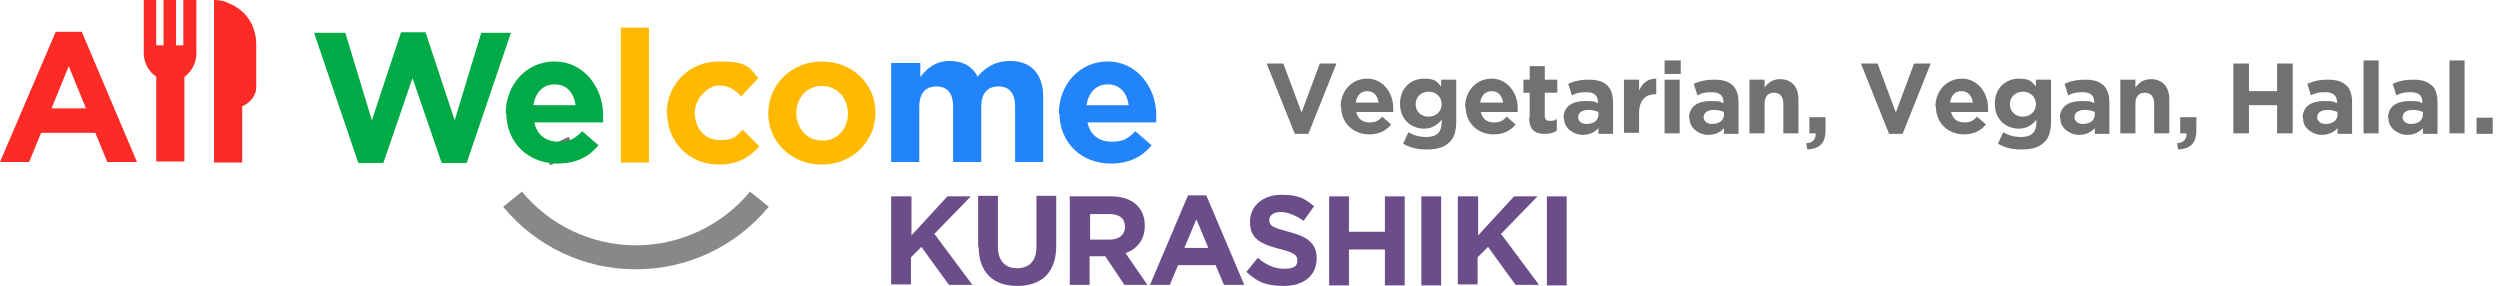 <?xml version="1.0" encoding="UTF-8"?>
<svg id="_レイヤー_1" xmlns="http://www.w3.org/2000/svg" width="480" height="55" version="1.1" viewBox="0 0 480 55">
  <!-- Generator: Adobe Illustrator 29.1.0, SVG Export Plug-In . SVG Version: 2.1.0 Build 142)  -->
  <defs>
    <style>
      .st0 {
        fill: #00aa47;
      }

      .st1 {
        fill: #6b4e89;
      }

      .st2 {
        fill: #727171;
      }

      .st3 {
        fill: #ffb900;
      }

      .st4 {
        fill: #888;
      }

      .st5 {
        fill: #fd2b25;
      }

      .st6 {
        fill: #2284fb;
      }

      .st7 {
        fill: none;
        stroke: #727171;
        stroke-miterlimit: 10;
        stroke-width: 3.4px;
      }
    </style>
  </defs>
  <path class="st5" d="M35.2,0v8.7h-1.4V0h-2.4v8.7h-1.4V0h-2.4v10.1c0,1.3.4,2.5,1.2,3.5.3.5.8.8,1.2,1.1v16.3h5.4V14.8c.4-.3.8-.7,1.1-1.1.8-1,1.2-2.2,1.2-3.5V0h-2.5Z"/>
  <path class="st5" d="M48.6,5.2c-.4-1-1-1.9-1.8-2.7s-1.7-1.4-2.7-1.8C43.1.2,42.2,0,41.1,0v20.6h0v10.6h5.4v-10.8c1.5-.6,2.7-2.1,2.7-3.6v-8.3c0-1.1-.2-2.2-.6-3.2h0Z"/>
  <g>
    <path class="st6" d="M171.3,12.1h5.4v2.7c1.2-1.6,2.9-3.1,5.6-3.1s4.4,1.1,5.4,3c1.7-2,3.7-3,6.2-3,4,0,6.4,2.4,6.4,7v12.4h-5.4v-10.6c0-2.6-1.1-3.9-3.2-3.9s-3.3,1.3-3.3,3.9v10.6h-5.4v-10.6c0-2.6-1.1-3.9-3.2-3.9s-3.3,1.3-3.3,3.9v10.6h-5.4V12.1h.2Z"/>
    <path class="st6" d="M203.3,21.8h0c0-5.5,3.9-10,9.4-10s9.3,4.9,9.3,10.3,0,.9,0,1.4h-13.2c.5,2.4,2.2,3.7,4.6,3.7s3.1-.6,4.6-2l3.1,2.7c-1.8,2.2-4.3,3.5-7.8,3.5-5.7,0-9.9-4-9.9-9.8v.2h-.1ZM216.7,20.2c-.3-2.4-1.7-4-4-4s-3.7,1.6-4.1,4h8.1Z"/>
  </g>
  <line class="st7" x1="109.9" y1="27.8" x2="104.9" y2="30.2"/>
  <path class="st2" d="M243.1,12.2h3.3l3.5,9.4,3.5-9.4h3.2l-5.4,13.5h-2.6l-5.4-13.5h0Z"/>
  <path class="st2" d="M257.4,20.5h0c0-3,2.1-5.4,5.1-5.4s5,2.7,5,5.6,0,.5,0,.8h-7.1c.3,1.3,1.2,2,2.5,2s1.7-.3,2.5-1.1l1.7,1.5c-1,1.2-2.3,1.9-4.2,1.9-3.1,0-5.4-2.2-5.4-5.3h0ZM264.7,19.7c-.2-1.3-.9-2.2-2.2-2.2s-2,.9-2.2,2.2h4.4Z"/>
  <path class="st2" d="M269.4,27.6l1-2.2c1.1.6,2.1.9,3.5.9,2,0,2.9-1,2.9-2.8v-.5c-.9,1-1.8,1.7-3.4,1.7-2.4,0-4.6-1.7-4.6-4.8h0c0-3.1,2.2-4.8,4.6-4.8s2.5.7,3.3,1.5v-1.3h2.9v8c0,1.8-.4,3.2-1.3,4-1,1-2.4,1.4-4.4,1.4s-3.2-.4-4.5-1.1ZM276.8,20h0c0-1.4-1.1-2.4-2.5-2.4s-2.5,1-2.5,2.4h0c0,1.5,1.1,2.4,2.5,2.4s2.5-1,2.5-2.4Z"/>
  <path class="st2" d="M281.3,20.5h0c0-3,2.1-5.4,5.1-5.4s5,2.7,5,5.6,0,.5,0,.8h-7.1c.3,1.3,1.2,2,2.5,2s1.7-.3,2.5-1.1l1.7,1.5c-1,1.2-2.3,1.9-4.2,1.9-3.1,0-5.4-2.2-5.4-5.3h0ZM288.6,19.7c-.2-1.3-.9-2.2-2.2-2.2s-2,.9-2.2,2.2h4.4Z"/>
  <path class="st2" d="M293.7,22.7v-4.9h-1.2v-2.5h1.2v-2.6h2.9v2.6h2.4v2.5h-2.4v4.4c0,.7.3,1,.9,1s1,0,1.4-.4v2.3c-.6.4-1.3.6-2.3.6-1.8,0-3-.7-3-3.1h0Z"/>
  <path class="st2" d="M300.2,22.7h0c0-2.3,1.7-3.3,4.1-3.3s1.8.2,2.5.4v-.2c0-1.2-.7-1.9-2.2-1.9s-1.9.2-2.8.6l-.7-2.2c1.1-.5,2.2-.8,4-.8s2.7.4,3.5,1.1c.8.8,1.1,1.9,1.1,3.3v6h-2.8v-1.1c-.7.8-1.7,1.3-3.1,1.3s-3.5-1.1-3.5-3.1h0ZM306.9,22v-.5c-.5-.2-1.1-.4-1.9-.4-1.2,0-2,.5-2,1.4h0c0,.8.7,1.3,1.6,1.3,1.4,0,2.3-.7,2.3-1.8Z"/>
  <path class="st2" d="M311.8,15.3h2.9v2.1c.6-1.4,1.6-2.3,3.3-2.3v3h-.2c-1.9,0-3.1,1.2-3.1,3.6v3.8h-2.9v-10.3h0Z"/>
  <path class="st2" d="M319.6,11.6h3.1v2.6h-3.1v-2.6ZM319.6,15.3h2.9v10.3h-2.9v-10.3Z"/>
  <path class="st2" d="M324.3,22.7h0c0-2.3,1.7-3.3,4.1-3.3s1.8.2,2.5.4v-.2c0-1.2-.7-1.9-2.2-1.9s-1.9.2-2.8.6l-.7-2.2c1.1-.5,2.2-.8,4-.8s2.7.4,3.5,1.1c.8.8,1.1,1.9,1.1,3.3v6h-2.8v-1.1c-.7.8-1.7,1.3-3.1,1.3s-3.5-1.1-3.5-3.1h0ZM331,22v-.5c-.5-.2-1.1-.4-1.9-.4-1.2,0-2,.5-2,1.4h0c0,.8.7,1.3,1.6,1.3,1.4,0,2.3-.7,2.3-1.8Z"/>
  <path class="st2" d="M335.9,15.3h2.9v1.5c.7-.9,1.5-1.6,3-1.6,2.2,0,3.5,1.5,3.5,3.8v6.6h-2.9v-5.7c0-1.4-.7-2.1-1.8-2.1s-1.8.7-1.8,2.1v5.7h-2.9v-10.3h0Z"/>
  <path class="st2" d="M346.7,27.5c1.3,0,2-.8,1.9-1.9h-1.2v-3.1h3.1v2.6c0,2.5-1.3,3.5-3.5,3.6l-.2-1.2h0Z"/>
  <path class="st2" d="M357.2,12.2h3.3l3.5,9.4,3.5-9.4h3.2l-5.4,13.5h-2.6l-5.4-13.5h0Z"/>
  <path class="st2" d="M371.6,20.5h0c0-3,2.1-5.4,5.1-5.4s5,2.7,5,5.6,0,.5,0,.8h-7.1c.3,1.3,1.2,2,2.5,2s1.7-.3,2.5-1.1l1.7,1.5c-1,1.2-2.3,1.9-4.2,1.9-3.1,0-5.4-2.2-5.4-5.3h0ZM378.8,19.7c-.2-1.3-.9-2.2-2.2-2.2s-2,.9-2.2,2.2h4.4Z"/>
  <path class="st2" d="M383.6,27.6l1-2.2c1.1.6,2.1.9,3.5.9,2,0,2.9-1,2.9-2.8v-.5c-.9,1-1.8,1.7-3.4,1.7-2.4,0-4.6-1.7-4.6-4.8h0c0-3.1,2.2-4.8,4.6-4.8s2.5.7,3.3,1.5v-1.3h2.9v8c0,1.8-.4,3.2-1.3,4-1,1-2.4,1.4-4.4,1.4s-3.2-.4-4.5-1.1ZM390.9,20h0c0-1.4-1.1-2.4-2.5-2.4s-2.5,1-2.5,2.4h0c0,1.5,1.1,2.4,2.5,2.4s2.5-1,2.5-2.4Z"/>
  <path class="st2" d="M395.5,22.7h0c0-2.3,1.7-3.3,4.1-3.3s1.8.2,2.5.4v-.2c0-1.2-.7-1.9-2.2-1.9s-1.9.2-2.8.6l-.7-2.2c1.1-.5,2.2-.8,4-.8s2.7.4,3.5,1.1c.8.8,1.1,1.9,1.1,3.3v6h-2.8v-1.1c-.7.8-1.7,1.3-3.1,1.3s-3.5-1.1-3.5-3.1h0ZM402.2,22v-.5c-.5-.2-1.1-.4-1.9-.4-1.2,0-2,.5-2,1.4h0c0,.8.7,1.3,1.6,1.3,1.4,0,2.3-.7,2.3-1.8Z"/>
  <path class="st2" d="M407.1,15.3h2.9v1.5c.7-.9,1.5-1.6,3-1.6,2.2,0,3.5,1.5,3.5,3.8v6.6h-2.9v-5.7c0-1.4-.7-2.1-1.8-2.1s-1.8.7-1.8,2.1v5.7h-2.9v-10.3h0Z"/>
  <path class="st2" d="M417.9,27.5c1.3,0,2-.8,1.9-1.9h-1.2v-3.1h3.1v2.6c0,2.5-1.3,3.5-3.5,3.6l-.2-1.2h0Z"/>
  <path class="st5" d="M10.7,6.1h5l10.6,25h-5.7l-2.3-5.6H7.9l-2.3,5.6H0L10.7,6.1ZM16.5,20.8l-3.3-8.1-3.3,8.1h6.6Z"/>
  <path class="st0" d="M60.4,6.3h5.9l5.1,16.8,5.6-16.9h4.7l5.6,16.9,5.1-16.8h5.7l-8.5,25h-4.8l-5.6-16.3-5.6,16.3h-4.8l-8.5-25h0Z"/>
  <path class="st0" d="M97.1,21.8h0c0-5.5,3.9-10,9.4-10s9.3,4.9,9.3,10.3,0,.9,0,1.4h-13.2c.5,2.4,2.2,3.7,4.6,3.7s3.1-.6,4.6-2l3.1,2.7c-1.8,2.2-4.3,3.5-7.8,3.5-5.7,0-9.9-4-9.9-9.8v.2h0ZM110.5,20.2c-.3-2.4-1.7-4-4-4s-3.7,1.6-4.1,4h8.1Z"/>
  <path class="st3" d="M119.2,5.3h5.4v25.9h-5.4V5.3Z"/>
  <path class="st3" d="M128,21.8h0c0-5.5,4.2-10,10-10s5.8,1.2,7.6,3.2l-3.3,3.5c-1.2-1.3-2.4-2.1-4.3-2.1s-4.6,2.4-4.6,5.2h0c0,3,1.9,5.3,4.8,5.3s3.1-.8,4.4-2l3.2,3.2c-1.8,2-4,3.5-7.8,3.5-5.7,0-9.9-4.4-9.9-9.8h0Z"/>
  <path class="st3" d="M147.5,21.8h0c0-5.5,4.4-10,10.3-10s10.3,4.4,10.3,9.8h0c0,5.5-4.4,10-10.3,10s-10.3-4.4-10.3-9.8ZM162.8,21.8h0c0-2.9-2-5.3-5-5.3s-4.9,2.4-4.9,5.2h0c0,2.9,2,5.3,5,5.3s4.9-2.4,4.9-5.2Z"/>
  <path class="st4" d="M122,51.7c-9.9,0-19.1-4.4-25.4-12l3.6-2.9c5.4,6.5,13.4,10.3,21.9,10.3s16.5-3.8,21.9-10.3l3.6,2.9c-6.3,7.6-15.6,12-25.4,12h-.2Z"/>
  <g>
    <path class="st1" d="M171.2,37.7h3.8v7.5l6.9-7.5h4.5l-7,7.2,7.3,9.8h-4.5l-5.3-7.3-2,2v5.2h-3.8v-17.1.2h0Z"/>
    <path class="st1" d="M187.8,47.4v-9.8h3.8v9.7c0,2.8,1.4,4.2,3.7,4.2s3.7-1.4,3.7-4.1v-9.8h3.8v9.6c0,5.2-2.9,7.7-7.5,7.7s-7.4-2.6-7.4-7.6h0Z"/>
    <path class="st1" d="M205.5,37.7h7.8c2.2,0,3.9.6,5,1.7,1,1,1.5,2.3,1.5,3.9h0c0,2.8-1.5,4.5-3.7,5.3l4.2,6.1h-4.4l-3.7-5.5h-3v5.5h-3.8v-17.1h0ZM213.1,46c1.8,0,2.9-1,2.9-2.4h0c0-1.7-1.1-2.5-3-2.5h-3.7v4.9h3.8Z"/>
    <path class="st1" d="M228.1,37.5h3.5l7.3,17.2h-3.9l-1.6-3.8h-7.2l-1.6,3.8h-3.8l7.3-17.2ZM232,47.6l-2.3-5.5-2.3,5.5h4.6Z"/>
    <path class="st1" d="M239.3,52.2l2.2-2.7c1.5,1.3,3.1,2.1,5.1,2.1s2.5-.6,2.5-1.6h0c0-1-.6-1.5-3.4-2.2-3.4-.9-5.7-1.8-5.7-5.2h0c0-3.1,2.5-5.2,6-5.2s4.6.8,6.3,2.2l-2,2.8c-1.5-1-3-1.7-4.4-1.7s-2.2.7-2.2,1.5h0c0,1.2.7,1.5,3.7,2.3,3.5.9,5.4,2.1,5.4,5.1h0c0,3.4-2.6,5.3-6.3,5.3s-5.2-.9-7.2-2.7h0Z"/>
    <path class="st1" d="M255.2,37.7h3.8v6.8h6.9v-6.8h3.8v17.1h-3.8v-6.9h-6.9v6.9h-3.8v-17.1Z"/>
    <path class="st1" d="M272.9,37.7h3.8v17.1h-3.8v-17.1Z"/>
    <path class="st1" d="M280,37.7h3.8v7.5l6.9-7.5h4.5l-7,7.2,7.3,9.8h-4.5l-5.3-7.3-2,2v5.2h-3.8v-17.1.2h0Z"/>
    <path class="st1" d="M297,37.7h3.8v17.1h-3.8v-17.1Z"/>
  </g>
  <g>
    <path class="st2" d="M428.8,12.2h3v5.3h5.4v-5.3h3v13.4h-3v-5.4h-5.4v5.4h-3s0-13.4,0-13.4Z"/>
    <path class="st2" d="M442.1,22.7h0c0-2.3,1.7-3.3,4.1-3.3s1.8.2,2.5.4v-.2c0-1.2-.7-1.9-2.2-1.9s-1.9.2-2.8.6l-.7-2.2c1.1-.5,2.2-.8,4-.8s2.7.4,3.5,1.1c.8.7,1.1,1.9,1.1,3.3v6h-2.8v-1.1c-.7.8-1.7,1.3-3.1,1.3s-3.5-1.1-3.5-3.1h0ZM448.8,22v-.5c-.5-.2-1.1-.4-1.9-.4-1.2,0-2,.5-2,1.4h0c0,.8.7,1.3,1.6,1.3,1.4,0,2.3-.7,2.3-1.8h0Z"/>
    <path class="st2" d="M453.8,11.6h2.9v14h-2.9v-14Z"/>
    <path class="st2" d="M458.5,22.7h0c0-2.3,1.7-3.3,4.1-3.3s1.8.2,2.5.4v-.2c0-1.2-.7-1.9-2.2-1.9s-1.9.2-2.8.6l-.7-2.2c1.1-.5,2.2-.8,4-.8s2.7.4,3.5,1.1c.8.7,1.1,1.9,1.1,3.3v6h-2.8v-1.1c-.7.8-1.7,1.3-3.1,1.3s-3.5-1.1-3.5-3.1h0ZM465.2,22v-.5c-.5-.2-1.1-.4-1.9-.4-1.2,0-2,.5-2,1.4h0c0,.8.7,1.3,1.6,1.3,1.4,0,2.3-.7,2.3-1.8h0Z"/>
    <path class="st2" d="M470.3,11.6h2.9v14h-2.9v-14Z"/>
    <path class="st2" d="M475.5,22.6h3.1v3.1h-3.1v-3.1Z"/>
  </g>
</svg>